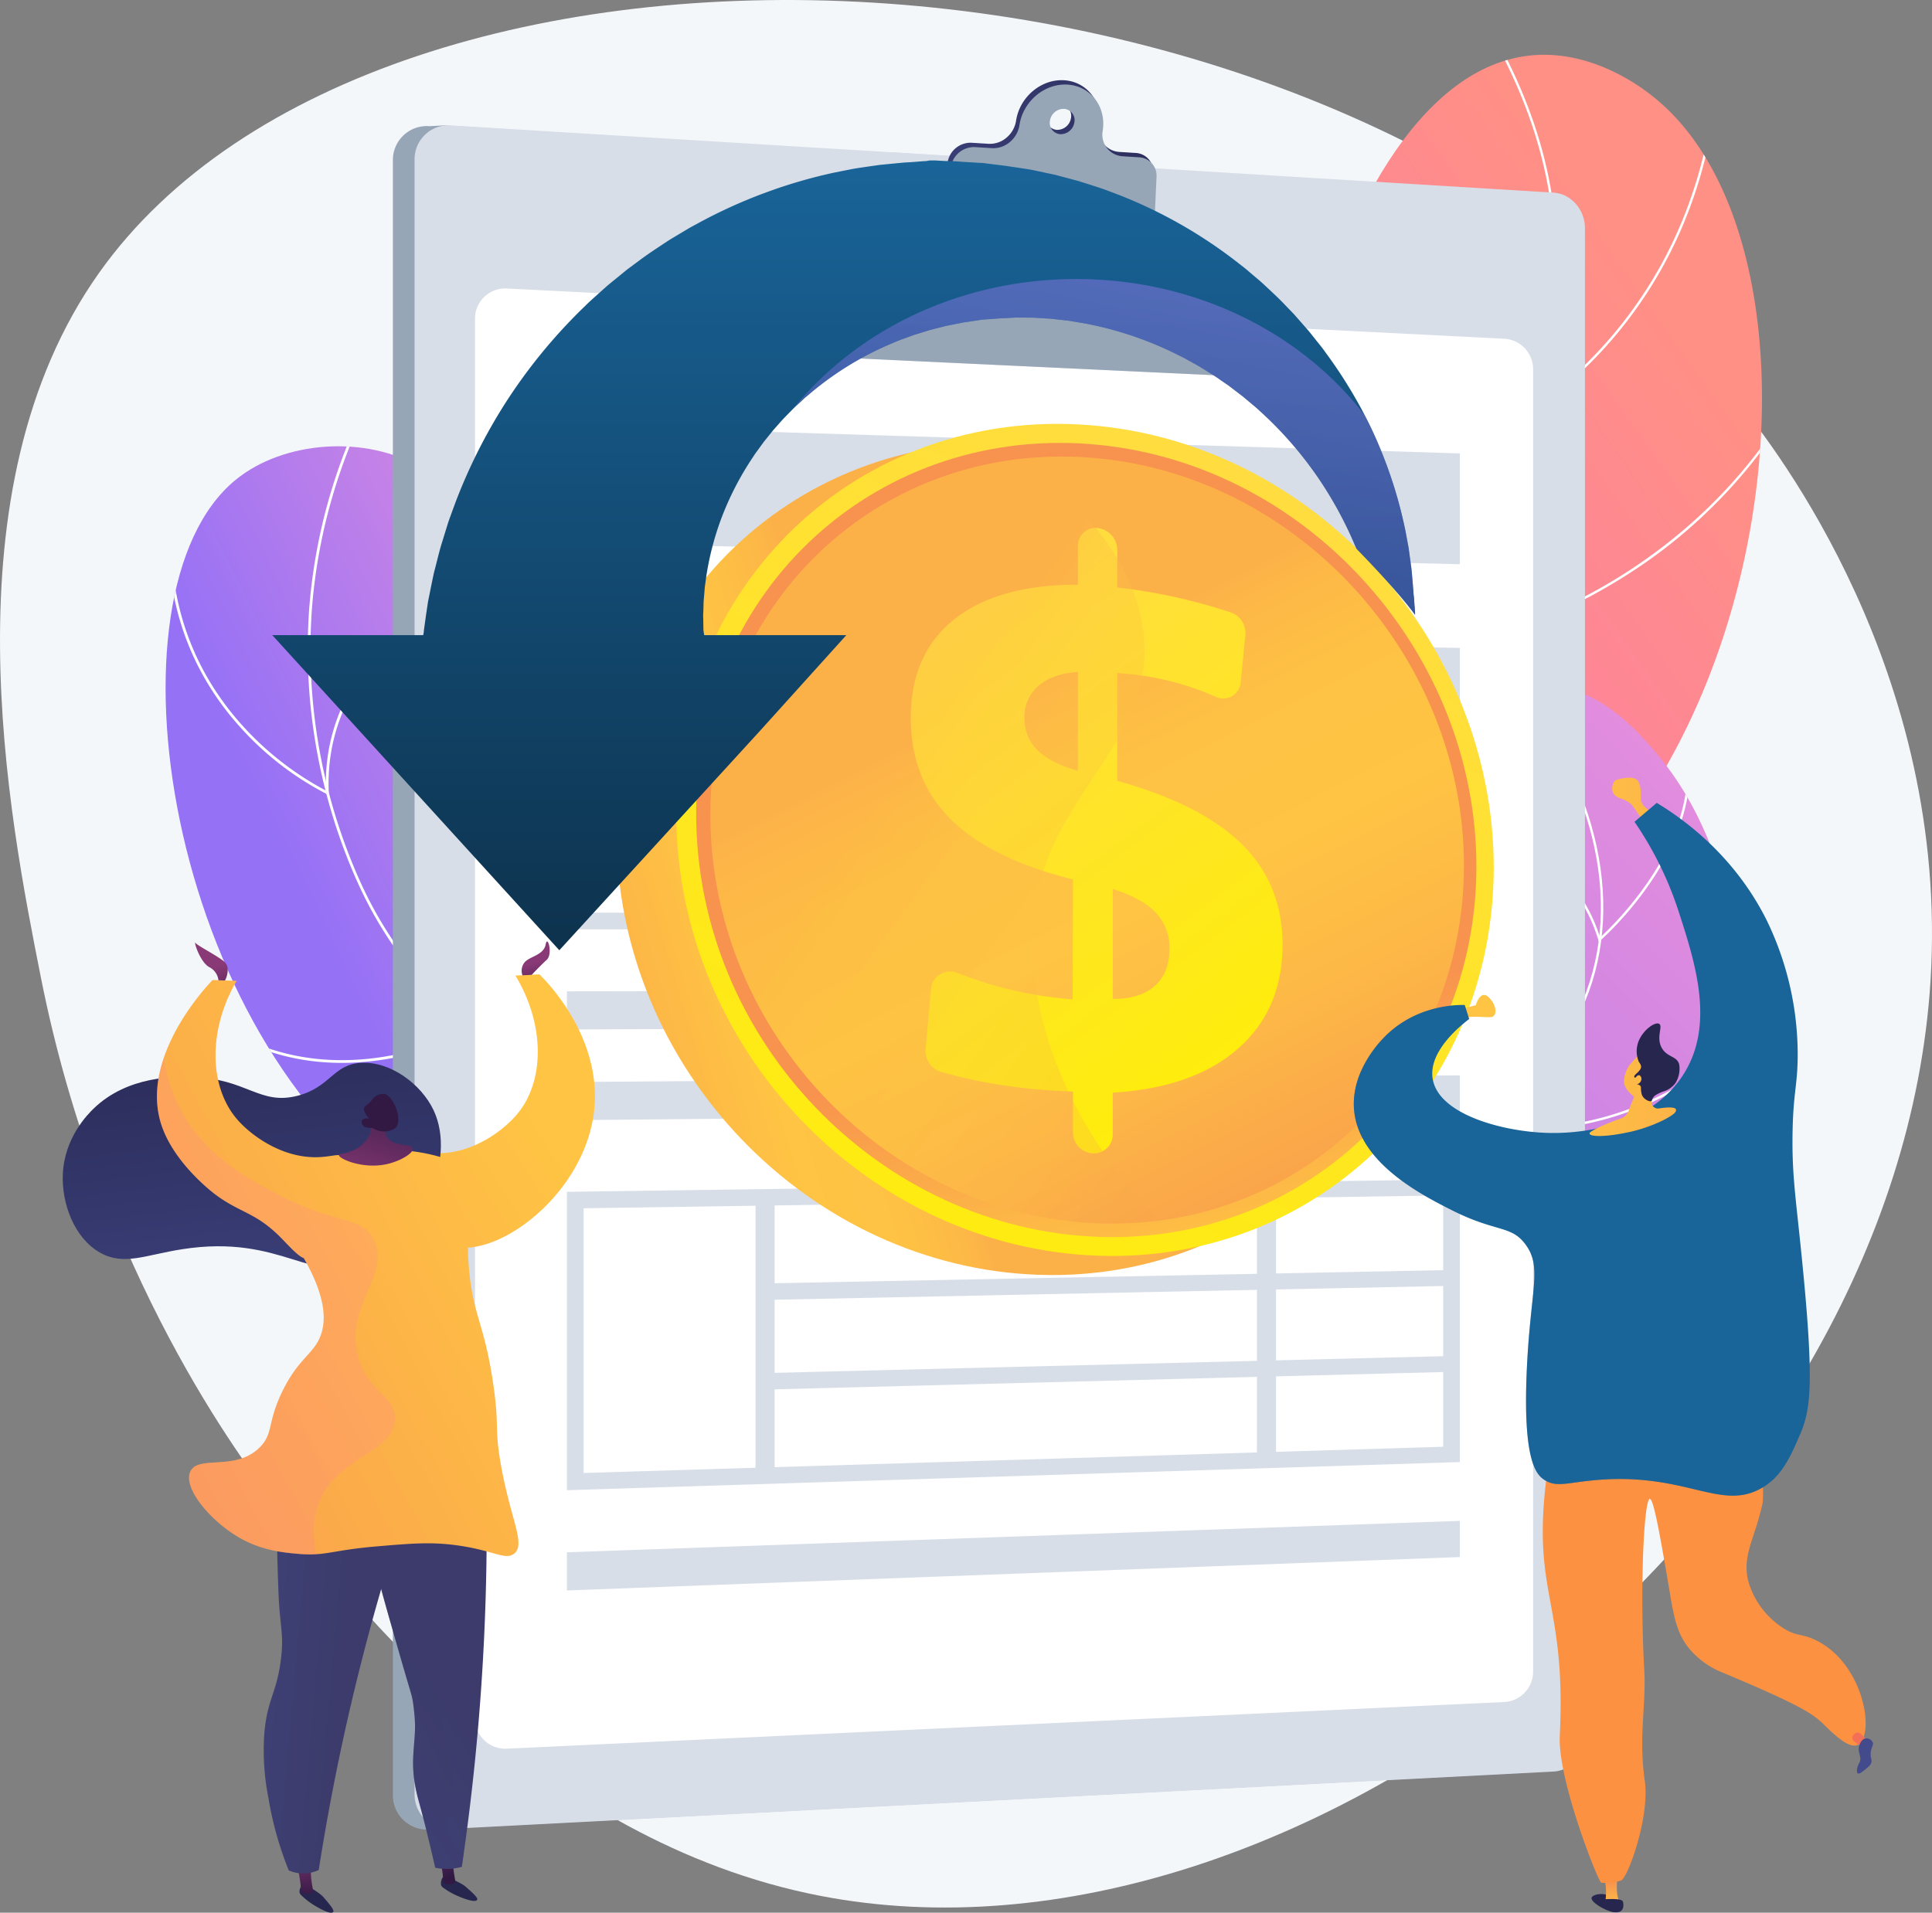 <svg xmlns="http://www.w3.org/2000/svg" xmlns:xlink="http://www.w3.org/1999/xlink" width="542.361" height="537.072" viewBox="0 0 542.361 537.072"><rect x="0" y="0" width="542.361" height="537.072" fill="#808080" stroke="none"/><defs><style>.a{fill:url(#a);}.b{fill:url(#b);}.c{fill:url(#c);}.d{fill:#f4f7fa;}.e{clip-path:url(#e);}.f{mix-blend-mode:soft-light;}.ad,.ai,.ay,.f,.l,.n,.t,.v{isolation:isolate;}.g{fill:#fff;}.h{clip-path:url(#g);}.i{clip-path:url(#i);}.j,.n{fill:#97a6b7;}.k,.l{fill:#d8dee8;}.ad,.ai,.ay,.l,.n,.t,.v{mix-blend-mode:multiply;}.m{fill:url(#j);}.ad,.ai,.ay,.n,.t{opacity:0.3;}.o{fill:url(#k);}.p{fill:url(#l);}.q{fill:url(#m);}.r{fill:url(#n);}.s{fill:url(#o);}.t{fill:url(#p);}.u{fill:url(#q);}.v{opacity:0.4;fill:url(#r);}.w{fill:url(#s);}.x{fill:url(#t);}.y{fill:url(#u);}.z{fill:url(#v);}.aa{fill:url(#w);}.ab{fill:url(#x);}.ac{fill:url(#y);}.ad{fill:url(#z);}.ae{fill:url(#aa);}.af{fill:url(#ab);}.ag{fill:url(#ac);}.ah{fill:url(#ad);}.aj{fill:url(#ae);}.ak{fill:url(#af);}.al{fill:url(#ag);}.am{fill:url(#ah);}.an{fill:url(#ai);}.ao{fill:url(#aj);}.ap{fill:url(#ak);}.aq{fill:#fb9141;}.ar{fill:url(#al);}.as,.ay{fill:#196499;}.at{fill:url(#am);}.au{fill:#26264f;}.av{fill:url(#an);}.aw{fill:url(#ao);}.ax{fill:url(#ap);}</style><linearGradient id="a" x1="0.864" y1="0.236" x2="0.455" y2="0.577" gradientUnits="objectBoundingBox"><stop offset="0.004" stop-color="#e38ddd"/><stop offset="1" stop-color="#9571f6"/></linearGradient><linearGradient id="b" x1="0.737" y1="0.148" x2="0.181" y2="0.938" gradientUnits="objectBoundingBox"><stop offset="0" stop-color="#ff9085"/><stop offset="1" stop-color="#fb6fbb"/></linearGradient><linearGradient id="c" x1="0.969" y1="0.198" x2="-0.416" y2="1.42" xlink:href="#a"/><clipPath id="e"><path class="a" d="M863.3,1432.488c5.964-23.291,11.264-58.594-.216-96.635-13.183-43.681-36.443-51.049-59.95-97.115-33.555-65.758-3.932-116.977-35.386-135.665-15.339-9.114-38.405-7.589-51.953,3.486-38.651,31.6-19.161,156.73,48.477,201.569,30.591,20.28,55.821,15.955,79.579,43.25C864.85,1375.5,865.563,1409.107,863.3,1432.488Z" transform="translate(-696.145 -1097.128)"/></clipPath><clipPath id="g"><path class="b" d="M2126.494,902.57c-12.949-13.836-30.635-37.137-32.472-67.3-3.2-52.631,45.437-66.924,56.875-133.233,9.225-53.481-17.552-72.394,2.361-117.134,3.333-7.489,20.411-47.856,51.116-50.9,17.3-1.714,31.246,9.166,33.864,11.209,39.563,30.87,40.6,119.844,6.932,183.325-19.345,36.473-32.652,37.653-73.153,92.161A359.786,359.786,0,0,0,2126.494,902.57Z" transform="translate(-2093.871 -533.818)"/></clipPath><clipPath id="i"><path class="c" d="M1943.536,1625.674a201.864,201.864,0,0,1,37.421-42.753c32.784-28.132,53.258-26.909,63.138-49.176,10.226-23.049-6.876-35.257,5.884-61.514,1.073-2.208,14.973-29.885,37.122-30.129,15.494-.171,26.706,13.175,31.967,19.438,20.418,24.3,31.315,69.142,9.56,101.734-20.625,30.9-60.169,35.238-72.755,36.534-22.08,2.274-29.822-3.685-52.035-.766C1976.824,1602.592,1956.335,1615.6,1943.536,1625.674Z" transform="translate(-1943.536 -1442.102)"/></clipPath><linearGradient id="j" y1="0.5" x2="1" y2="0.5" gradientUnits="objectBoundingBox"><stop offset="0" stop-color="#444b8c"/><stop offset="0.996" stop-color="#26264f"/></linearGradient><linearGradient id="k" x1="0.329" y1="0.554" x2="-0.255" y2="0.738" gradientUnits="objectBoundingBox"><stop offset="0" stop-color="#fcb148"/><stop offset="0.052" stop-color="#fdb946"/><stop offset="0.142" stop-color="#fec144"/><stop offset="0.318" stop-color="#ffc444"/><stop offset="0.485" stop-color="#fdb946"/><stop offset="0.775" stop-color="#f99c4c"/><stop offset="0.866" stop-color="#f8924f"/><stop offset="1" stop-color="#f8924f"/></linearGradient><linearGradient id="l" x1="0.727" y1="0.007" x2="0.207" y2="1.135" gradientUnits="objectBoundingBox"><stop offset="0" stop-color="#ffdb44"/><stop offset="1" stop-color="#feef06"/></linearGradient><linearGradient id="m" x1="0.636" y1="1.231" x2="0.531" y2="0.666" xlink:href="#k"/><linearGradient id="n" x1="0.409" y1="0.31" x2="0.858" y2="1.247" xlink:href="#k"/><linearGradient id="o" x1="0.253" y1="0.019" x2="0.711" y2="1.039" xlink:href="#l"/><linearGradient id="p" x1="0.464" y1="0.369" x2="1.215" y2="1.306" xlink:href="#k"/><linearGradient id="q" x1="0.5" x2="0.5" y2="1" gradientUnits="objectBoundingBox"><stop offset="0" stop-color="#196499"/><stop offset="1" stop-color="#0d324d"/></linearGradient><linearGradient id="r" x1="0.405" y1="0.935" x2="0.732" y2="0.104" gradientUnits="objectBoundingBox"><stop offset="0.004" stop-color="#6165d7"/><stop offset="1" stop-color="#aa80f9"/></linearGradient><linearGradient id="s" x1="0.636" y1="0.453" x2="-3.443" y2="4.039" gradientUnits="objectBoundingBox"><stop offset="0" stop-color="#ffc444"/><stop offset="0.996" stop-color="#f36f56"/></linearGradient><linearGradient id="t" x1="-1.062" y1="2.03" x2="-1.505" y2="-0.035" xlink:href="#j"/><linearGradient id="u" x1="-1.505" y1="0.31" x2="-0.509" y2="0.31" xlink:href="#j"/><linearGradient id="v" x1="-2.52" y1="1.575" x2="-3.102" y2="-0.566" gradientUnits="objectBoundingBox"><stop offset="0" stop-color="#311944"/><stop offset="1" stop-color="#893976"/></linearGradient><linearGradient id="w" x1="-1.616" y1="0.295" x2="-0.621" y2="0.295" xlink:href="#j"/><linearGradient id="x" x1="-2.891" y1="1.268" x2="-2.953" y2="-0.705" xlink:href="#v"/><linearGradient id="y" x1="-0.292" y1="1.139" x2="0.067" y2="0.31" gradientUnits="objectBoundingBox"><stop offset="0" stop-color="#40447e"/><stop offset="0.996" stop-color="#3c3b6b"/></linearGradient><linearGradient id="z" x1="-0.364" y1="1.139" x2="0.078" y2="0.309" xlink:href="#y"/><linearGradient id="aa" x1="-0.517" y1="0.303" x2="0.508" y2="0.551" xlink:href="#y"/><linearGradient id="ab" x1="0.971" y1="0.181" x2="-1.187" y2="1.884" xlink:href="#s"/><linearGradient id="ac" x1="0.374" y1="-0.733" x2="-0.369" y2="1.206" xlink:href="#v"/><linearGradient id="ad" x1="-4.016" y1="-7.6" x2="-5.733" y2="-8.282" xlink:href="#v"/><linearGradient id="ae" x1="0.627" y1="0.013" x2="-1.84" y2="3.977" xlink:href="#b"/><linearGradient id="af" x1="0.382" y1="2.282" x2="-0.001" y2="0.767" xlink:href="#v"/><linearGradient id="ag" x1="0.124" y1="1.882" x2="-0.176" y2="0.746" xlink:href="#v"/><linearGradient id="ah" x1="2.433" y1="0.61" x2="29.997" y2="2.084" xlink:href="#s"/><linearGradient id="ai" x1="-1.604" y1="0.43" x2="15.822" y2="0.984" xlink:href="#s"/><linearGradient id="aj" x1="-2.068" y1="-0.515" x2="-0.974" y2="0.793" xlink:href="#j"/><linearGradient id="ak" x1="-43.281" y1="1.222" x2="-43.281" y2="-0.193" xlink:href="#s"/><linearGradient id="al" x1="-3.064" y1="-1.298" x2="-1.703" y2="0.479" xlink:href="#j"/><linearGradient id="am" x1="-0.721" y1="0.459" x2="8.626" y2="0.812" xlink:href="#s"/><linearGradient id="an" x1="-12.593" y1="0.075" x2="84.113" y2="3.218" xlink:href="#s"/><linearGradient id="ao" x1="-162.966" y1="72.208" x2="-162.966" y2="61.896" xlink:href="#s"/><linearGradient id="ap" x1="-167.516" y1="32.153" x2="-169.418" y2="29.296" xlink:href="#j"/></defs><g transform="translate(-89.36 -88.793)"><g transform="translate(89.36 88.793)"><path class="d" d="M946.273,568.4c-113.33-140.153-381.636-147.986-460.528-36.824-43.469,61.25-25.3,152.808-16.342,197.983,16.493,83.134,57.164,136.654,66.045,148.006C557,905.112,609.339,972.023,688.092,987.318c134.562,26.134,302.465-106.926,311.768-257.047C1005.222,643.722,956.071,580.517,946.273,568.4Z" transform="translate(-457.905 -455)"/><g transform="translate(46.492 15.381)"><g transform="translate(0 109.929)"><path class="a" d="M863.3,1432.488c5.964-23.291,11.264-58.594-.216-96.635-13.183-43.681-36.443-51.049-59.95-97.115-33.555-65.758-3.932-116.977-35.386-135.665-15.339-9.114-38.405-7.589-51.953,3.486-38.651,31.6-19.161,156.73,48.477,201.569,30.591,20.28,55.821,15.955,79.579,43.25C864.85,1375.5,865.563,1409.107,863.3,1432.488Z" transform="translate(-696.145 -1097.128)"/><g class="e"><g class="f" transform="translate(0.861 -12.857)"><g transform="translate(39.022)"><path class="g" d="M1028.538,1321.81l.729-.238a174.112,174.112,0,0,0-11.659-27.469c-10.688-20.154-21.7-30.878-35.64-44.456a403.367,403.367,0,0,1-31.366-33.312c-22.537-27.119-29.6-36.694-36.4-52.4a159.332,159.332,0,0,1-12.5-74.091,155.34,155.34,0,0,1,16.286-58.258l-.685-.345a156.1,156.1,0,0,0-16.366,58.544,160.116,160.116,0,0,0,12.565,74.454c6.829,15.791,13.919,25.4,36.51,52.583a404.062,404.062,0,0,0,31.421,33.371c13.893,13.531,24.866,24.218,35.5,44.266A173.334,173.334,0,0,1,1028.538,1321.81Z" transform="translate(-900.519 -1031.244)"/></g><g transform="translate(0 30.284)"><path class="g" d="M745.538,1266.929l-.031-.63c-1.143-23.47,12.836-39.642,24.764-49.076a102.848,102.848,0,0,1,26.468-15.022l-.252-.724a103.693,103.693,0,0,0-26.692,15.144c-11.959,9.458-25.956,25.623-25.081,49.069a85.548,85.548,0,0,1-23.358-18.161c-10.571-11.64-22.547-31.675-19.571-61.021l-.763-.077c-3.005,29.641,9.1,49.879,19.787,61.637a84.742,84.742,0,0,0,24.156,18.6Z" transform="translate(-700.556 -1186.43)"/></g><g transform="translate(12.88 108.944)"><path class="g" d="M809.47,1666.2a79.153,79.153,0,0,0,26.92-7.56l.283-.154-.1-.305c-14.486-43.3,13.354-67.849,13.638-68.092l-.5-.582a55.9,55.9,0,0,0-12.5,17.869c-4.824,10.617-8.977,28.021-1.469,50.736-3.466,1.753-37.67,18.068-68.752-2.97l-.43.635C781.354,1665.793,796.849,1667.444,809.47,1666.2Z" transform="translate(-766.558 -1589.507)"/></g><g transform="translate(50.293 152.523)"><path class="g" d="M993.776,1888.225c21.01-2.073,31.121-12.274,31.265-12.424l.19-.2-.126-.244c-11.762-22.7-.059-61.924.061-62.318l-.734-.223c-.12.4-11.825,39.627-.138,62.64-2.216,2.093-23.309,20.507-65.808,8.107l-.215.736C972.416,1888.43,984.223,1889.168,993.776,1888.225Z" transform="translate(-958.271 -1812.819)"/></g></g></g></g><g transform="translate(272.764)"><path class="b" d="M2126.494,902.57c-12.949-13.836-30.635-37.137-32.472-67.3-3.2-52.631,45.437-66.924,56.875-133.233,9.225-53.481-17.552-72.394,2.361-117.134,3.333-7.489,20.411-47.856,51.116-50.9,17.3-1.714,31.246,9.166,33.864,11.209,39.563,30.87,40.6,119.844,6.932,183.325-19.345,36.473-32.652,37.653-73.153,92.161A359.786,359.786,0,0,0,2126.494,902.57Z" transform="translate(-2093.871 -533.818)"/><g class="h"><g class="f" transform="translate(25.453 -15.282)"><path class="g" d="M2239.4,861.28l-.625.252c-17.067-42.334-19.056-77.1-5.91-103.338,6.435-12.843,14.077-19.295,22.168-26.125,8.7-7.347,17.7-14.944,25.363-31.287,7.448-15.883,7.072-26.141,6.6-39.128-.427-11.68-.959-26.217,4.121-49.443,4.453-20.357,9.784-32.052,14.488-42.37,5.095-11.177,9.12-20.006,10.117-35.717,1.629-25.663-6.139-51.991-23.088-78.251l.567-.366c17.028,26.384,24.832,52.849,23.194,78.659-1,15.836-5.052,24.714-10.177,35.954-4.689,10.287-10,21.947-14.442,42.234-5.062,23.142-4.532,37.631-4.106,49.274.479,13.078.857,23.408-6.659,39.438-7.726,16.477-16.782,24.123-25.539,31.516-8.036,6.785-15.627,13.194-22,25.912C2220.418,784.551,2222.414,819.133,2239.4,861.28Z" transform="translate(-2224.301 -455.507)"/><g transform="translate(28.087 23.657)"><path class="g" d="M2419.509,672.576l-.121-.435c-.175-.633-17.922-63.366-51.163-72.009l.169-.653c17.591,4.574,30.7,24.056,38.6,39.594a201.95,201.95,0,0,1,12.92,32.455,120.942,120.942,0,0,0,49.251-60.425c7.169-19.156,7.468-34.219,7.47-34.37l.674.01c0,.151-.3,15.31-7.5,34.57a121.631,121.631,0,0,1-49.915,61.024Z" transform="translate(-2368.225 -576.732)"/></g><g transform="translate(20.075 101.656)"><path class="g" d="M2417.468,1037.115c-2.908,1.809-5.724,3.424-8.4,4.862-21.041,11.29-38.394,14.331-38.567,14.361l-.286.049-.091-.275c-10.522-31.86-42.624-65.767-42.947-66.106l.488-.465c.323.339,32.341,34.157,43.007,66.08,2.329-.442,18.622-3.794,38.1-14.25,19.324-10.371,45.825-30.06,62.345-64.945l.609.288A143,143,0,0,1,2417.468,1037.115Z" transform="translate(-2327.174 -976.425)"/></g><g transform="translate(6.305 194.732)"><path class="g" d="M2377.317,1500.553c-48.1,29.924-87.938,28.5-88.362,28.48l-.354-.016.034-.353c3.787-38.569-31.666-74.457-32.025-74.815l.477-.478c.359.36,35.815,36.254,32.254,75,4.349.077,47.7-.1,97.427-34.862l.387.552Q2382.19,1497.529,2377.317,1500.553Z" transform="translate(-2256.61 -1453.371)"/></g></g></g></g><g transform="translate(243.427 177.25)"><g transform="translate(0)"><path class="c" d="M1943.536,1625.674a201.864,201.864,0,0,1,37.421-42.753c32.784-28.132,53.258-26.909,63.138-49.176,10.226-23.049-6.876-35.257,5.884-61.514,1.073-2.208,14.973-29.885,37.122-30.129,15.494-.171,26.706,13.175,31.967,19.438,20.418,24.3,31.315,69.142,9.56,101.734-20.625,30.9-60.169,35.238-72.755,36.534-22.08,2.274-29.822-3.685-52.035-.766C1976.824,1602.592,1956.335,1615.6,1943.536,1625.674Z" transform="translate(-1943.536 -1442.102)"/><g class="i"><g class="f" transform="translate(-6.106 -3.477)"><path class="g" d="M1912.816,1620.712l-.567-.365c16.952-26.412,36.9-43.471,59.224-50.689,9.77-3.157,17.3-3.62,24.589-4.068,9.107-.559,17.708-1.088,30.219-6.527,22.513-9.791,39.039-25.094,46.534-43.09,11.608-27.872,2.731-63.682-22.615-91.23l.5-.456c25.524,27.741,34.451,63.832,22.741,91.946-7.563,18.158-24.214,33.588-46.887,43.448-12.616,5.489-21.279,6.019-30.447,6.583-7.244.445-14.734.905-24.423,4.036C1949.492,1577.466,1929.683,1594.433,1912.816,1620.712Z" transform="translate(-1912.249 -1424.286)"/><path class="g" d="M2487.52,1568.68l-.15-.5c-6.058-20.054-23.5-30.309-37.061-35.38a107.119,107.119,0,0,0-28.343-6.273l.035-.673a107.775,107.775,0,0,1,28.527,6.308c13.6,5.082,31.055,15.326,37.332,35.318,3.628-3.3,31.161-29.508,22.957-57.145l.647-.192c8.856,29.836-23.226,57.915-23.551,58.195Z" transform="translate(-2322.495 -1493.391)"/><path class="g" d="M2497.557,1798.256a83.572,83.572,0,0,1-12.7,3.366c-16.827,3.046-28.647-.3-28.765-.333l-.316-.092.085-.319c5.335-20.135-3.213-36.643-11.325-46.945a86,86,0,0,0-19.126-17.755l.359-.571a86.732,86.732,0,0,1,19.284,17.893c8.169,10.371,16.776,26.961,11.544,47.225,1.979.5,13.021,2.977,28.176.226,15.394-2.795,38.3-11.707,60.027-38.3l.522.427C2528.839,1783.259,2511.661,1793.322,2497.557,1798.256Z" transform="translate(-2325.269 -1674.854)"/></g></g></g></g></g><g transform="translate(110.29 22.52)"><path class="j" d="M1351.618,1088c0,5.185-3.938,9.594-8.807,9.846l-309.447,16.074a9.626,9.626,0,0,1-10.3-9.642v-459.1a9.525,9.525,0,0,1,10.3-9.548l4.145-.221,305.3,19.1c4.869.3,8.807,4.741,8.807,9.926Z" transform="translate(-1023.065 -622.721)"/><path class="k" d="M1382.859,1087.745c0,5.185-3.938,9.593-8.807,9.846L1064.6,1113.665a9.626,9.626,0,0,1-10.3-9.642V644.92a9.525,9.525,0,0,1,10.3-9.549l309.447,18.879c4.869.3,8.807,4.741,8.807,9.926Z" transform="translate(-1048.209 -622.676)"/><path class="l" d="M1495.027,709.574c-7.692,9.889-8.79,28.568,4.4,36.26,28.568,17.581,65.927,12.087,93.4-6.593,20.218-14.152,11.608-40.39,5.822-61.61l-60.86-3.713C1532.544,688.555,1504.673,696.713,1495.027,709.574Z" transform="translate(-1398.353 -653.716)"/><path class="g" d="M1438.286,1258.291a8.55,8.55,0,0,1-7.824,8.679l-280.191,13.114a8.492,8.492,0,0,1-9.014-8.519V878.579a8.456,8.456,0,0,1,9.014-8.487l280.191,14.116a8.587,8.587,0,0,1,7.824,8.707Z" transform="translate(-1118.192 -811.598)"/><path class="m" d="M1692.656,630.51a4.981,4.981,0,0,0-4.682-4.24l-14.745-.792c-6.664-.358-11.483-5.914-11.167-12.9l.732-16.178a5.151,5.151,0,0,0-4.8-5.568l-4.76-.3a6.071,6.071,0,0,1-5.528-7.243c1.011-6.678-3.38-12.44-9.824-12.872-6.466-.432-12.547,4.661-13.563,11.379a7.755,7.755,0,0,1-2.684,4.74,7.17,7.17,0,0,1-5.017,1.721l-4.859-.3a6.549,6.549,0,0,0-6.537,4.939L1601,609.112c-1.825,7.008-8.439,12.033-15.375,11.66l-15.515-.833a6.726,6.726,0,0,0-6.231,3.783l-11.135,22.343.957,1.223,142.823,5.556Zm-56.881-46.174a3.171,3.171,0,0,1-2.892-3.776,3.9,3.9,0,0,1,3.968-3.334,3.171,3.171,0,0,1,2.887,3.775A3.9,3.9,0,0,1,1635.775,584.337Z" transform="translate(-1449.378 -570.398)"/><path class="j" d="M1697.559,636.777a4.981,4.981,0,0,0-4.682-4.24l-14.745-.792c-6.664-.358-11.483-5.914-11.167-12.9l.732-16.178a5.15,5.15,0,0,0-4.8-5.568l-4.76-.3a6.07,6.07,0,0,1-5.528-7.243c1.011-6.678-3.38-12.441-9.825-12.872-6.466-.432-12.547,4.661-13.563,11.378a7.753,7.753,0,0,1-2.684,4.74,7.168,7.168,0,0,1-5.017,1.721l-4.859-.3a6.549,6.549,0,0,0-6.536,4.939l-4.221,16.213c-1.825,7.008-8.44,12.033-15.375,11.66l-15.515-.833a6.727,6.727,0,0,0-6.231,3.783l-11.134,22.343,143.78,6.778ZM1640.678,590.6a3.171,3.171,0,0,1-2.893-3.775,3.9,3.9,0,0,1,3.969-3.334,3.171,3.171,0,0,1,2.887,3.775A3.9,3.9,0,0,1,1640.678,590.6Z" transform="translate(-1453.325 -575.442)"/><path class="n" d="M1692.877,832.927l-14.745-.792a11.537,11.537,0,0,1-9.86-6.492c-13.664,2.859-28.06-.128-42.456,2.751-9.889,2.2-8.79,17.58-19.778,18.679-15.76,2.13-31.355,2.278-46.785,2.429l-1.6,3.219,143.78,6.779-3.869-22.333A4.981,4.981,0,0,0,1692.877,832.927Z" transform="translate(-1453.325 -775.832)"/><g transform="translate(48.858 96.985)"><path class="k" d="M1524.1,1106.305l-250.675-6.086v-32.843l250.675,7.812Z" transform="translate(-1273.43 -1067.377)"/><g transform="translate(0 57.642)"><path class="k" d="M1524.105,1446.91l-250.675-.377v-83.782l250.675,4.782Zm-245.983-5.055,241.292.6V1371.9l-241.292-4.362Z" transform="translate(-1273.43 -1362.751)"/><g transform="translate(52.95 3.008)"><path class="k" d="M1550.124,1456.258h-5.362v-78.093l5.362.087Z" transform="translate(-1544.762 -1378.165)"/></g><g transform="translate(55.631 27.553)"><path class="k" d="M1750.863,1510.983l-192.363-2.406v-4.637l192.363,2.6Z" transform="translate(-1558.5 -1503.94)"/><g transform="translate(0 25.173)"><path class="k" d="M1750.863,1638.948l-192.363-1.378v-4.637l192.363,1.568Z" transform="translate(-1558.5 -1632.932)"/></g></g><g transform="translate(193.703 5.625)"><path class="k" d="M2271.387,1469.382l-5.362-.007v-77.8l5.362.086Z" transform="translate(-2266.025 -1391.574)"/></g></g><g transform="translate(0 211.653)"><path class="k" d="M1524.105,2231.327l-250.675,7.9v-83.781l250.675-3.5Zm-245.983,3.063,241.292-7.365v-70.558l-241.292,3.6Z" transform="translate(-1273.43 -2151.95)"/><g transform="translate(52.95 4.665)"><path class="k" d="M1550.124,2253.978l-5.362.173v-78.208l5.362-.086Z" transform="translate(-1544.762 -2175.856)"/></g><g transform="translate(55.631 25.453)"><path class="k" d="M1750.863,2286.827l-192.363,3.951v-4.637l192.363-3.762Z" transform="translate(-1558.5 -2282.379)"/><g transform="translate(0 24.145)"><path class="k" d="M1750.863,2410.551l-192.363,4.979v-4.637l192.363-4.79Z" transform="translate(-1558.5 -2406.103)"/></g></g><g transform="translate(193.703 2.648)"><path class="k" d="M2271.387,2243.244l-5.362.147v-77.8l5.362-.068Z" transform="translate(-2266.025 -2165.521)"/></g></g><path class="k" d="M1524.1,1888.772l-250.675,1.1v-10.724l250.675-.539Z" transform="translate(-1273.43 -1720.301)"/><path class="k" d="M1524.1,2012.425l-250.675,2.442v-10.724l250.675-1.878Z" transform="translate(-1273.43 -1819.823)"/><path class="k" d="M1524.1,2653.467l-250.675,9.384v-10.724l250.675-8.82Z" transform="translate(-1273.43 -2335.767)"/></g></g><g transform="translate(173.057 119.013)"><path class="o" d="M1574.206,1216.861c0,62.092-48.552,110.937-110.607,109.031-64.581-1.983-118.9-57.758-118.9-124.5s54.315-115.2,118.9-108.472C1525.654,1099.378,1574.206,1154.769,1574.206,1216.861Z" transform="translate(-1344.702 -1086.939)"/><path class="p" d="M1660.134,1189.426c0,62.092-48.552,110.937-110.607,109.031-64.581-1.983-118.9-57.759-118.9-124.5s54.315-115.2,118.9-108.472C1611.581,1071.943,1660.134,1127.334,1660.134,1189.426Z" transform="translate(-1413.861 -1064.858)"/><path class="q" d="M1678.4,1211.179c0,59.358-46.456,105.973-105.737,104.053-61.582-1.994-113.287-55.223-113.287-118.819s51.7-109.853,113.287-103.544C1631.942,1098.943,1678.4,1151.821,1678.4,1211.179Z" transform="translate(-1436.996 -1086.939)"/><path class="r" d="M1691.386,1226.71c0,57.4-44.952,102.422-102.248,100.5-59.443-2-109.292-53.406-109.292-114.759s49.848-106.042,109.292-100.023C1646.434,1118.228,1691.386,1169.311,1691.386,1226.71Z" transform="translate(-1453.473 -1102.706)"/><g transform="translate(82.628 29.222)"><path class="s" d="M1820.564,1214.626h0a6.249,6.249,0,0,1,5.517,6.131v10.568a155.387,155.387,0,0,1,18.316,3.177q6.762,1.589,13.433,3.783a6.178,6.178,0,0,1,4.209,6.342l-1.3,13.252a4.968,4.968,0,0,1-7.092,4.122,76.514,76.514,0,0,0-9.012-3.357,81.7,81.7,0,0,0-17-3.177l-1.559-.128v30.266c15.906,4.45,27.587,10.437,35.135,17.967q11.269,11.24,11.255,28.045,0,18.187-12.447,29.156-12.53,11.042-35.211,12.4v11.664a5.305,5.305,0,0,1-5.521,5.389l-.1,0a5.864,5.864,0,0,1-5.541-5.849v-11.506l-2.458-.111a161.51,161.51,0,0,1-20.4-2.175,132.7,132.7,0,0,1-14.1-3.242,6.076,6.076,0,0,1-4.422-6.281l1.527-17.035a5.387,5.387,0,0,1,7.531-4.444,110.694,110.694,0,0,0,12.4,4.07,108.661,108.661,0,0,0,19.821,3.312l.1-33.667q-22.9-5.667-34.208-16.785-11.318-11.17-11.331-28.563,0-17.986,12.284-27.743c8.137-6.463,19.705-9.678,34.629-9.67v-10.8A4.99,4.99,0,0,1,1820.564,1214.626Zm-5.536,40.4q-7.077.515-11.031,3.889a11.341,11.341,0,0,0-3.959,9.085,12.2,12.2,0,0,0,3.662,9.029q3.655,3.619,11.328,5.779Zm9.785,60.963v30.874q7.694.015,11.808-3.671t4.11-10.393a14.2,14.2,0,0,0-3.819-10.161Q1833.085,1318.594,1824.814,1315.99Z" transform="translate(-1768.115 -1214.601)"/></g><path class="t" d="M1570.634,1243.078c3.455-34.12,34.812-48.564,30.72-79.949-2.522-19.344-17.184-35.646-33.539-48.375-49.609,5.2-87.969,46.28-87.969,100.006,0,61.353,49.848,112.764,109.292,114.759a103.2,103.2,0,0,0,16.89-.825C1582.419,1305.2,1567.666,1272.392,1570.634,1243.078Z" transform="translate(-1453.472 -1105.018)"/></g><g transform="translate(76.439 45.051)"><path class="u" d="M1170.405,812.958v.485c-4.241-5.792-11.838-13.838-16.388-18.5-.085-.206-.228-.412-.312-.618a109.186,109.186,0,0,0-10.434-19.26A106.3,106.3,0,0,0,1126.605,756c-.788-.776-1.7-1.46-2.541-2.193-.43-.357-.864-.727-1.3-1.084l-.638-.545c-.224-.182-.456-.345-.68-.521q-1.354-1.027-2.715-2.072l-.679-.521-.715-.485c-.472-.327-.945-.654-1.418-.975-1.866-1.351-3.877-2.52-5.84-3.756-1-.6-2.048-1.151-3.066-1.721-.5-.285-1.018-.575-1.533-.854-.527-.261-1.06-.527-1.581-.788a98.941,98.941,0,0,0-26.991-9.009c-1.176-.194-2.351-.388-3.539-.582-1.181-.164-2.381-.267-3.556-.406l-1.781-.2-1.787-.1-1.787-.109c-.594-.03-1.181-.091-1.781-.079-1.187-.006-2.375-.018-3.569-.024-.291,0-.606-.018-.878,0l-.794.042-1.587.085-1.575.079c-.139.006-.236.006-.418.018l-1.618.121-2.163.151-1.618.121-.272.018-.1.006c0,.006-.563,0,.382.018l-3.5.515c-.575.091-1.157.145-1.733.273l-1.714.345-1.714.339-.854.17c-.285.054-.564.139-.842.206-1.121.285-2.241.564-3.356.854-.563.121-1.108.315-1.654.479l-1.635.515-1.636.491-1.6.588c-1.066.4-2.133.751-3.169,1.175s-2.066.873-3.09,1.315a88.792,88.792,0,0,0-21.708,13.656l-1.175.982-1.115,1.048c-.739.691-1.5,1.351-2.205,2.06-.03.024-.054.06-.085.085-1.369,1.418-2.757,2.751-3.986,4.217-.327.357-.649.721-.963,1.084l-.485.533-.448.569c-.6.739-1.194,1.484-1.787,2.217-.146.182-.3.357-.448.545l-.406.569c-.279.382-.551.763-.824,1.133-.533.763-1.115,1.466-1.593,2.254a84.286,84.286,0,0,0-9.227,17.9,81.8,81.8,0,0,0-4.09,15.958c-.079.6-.158,1.187-.236,1.769s-.182,1.139-.206,1.7q-.136,1.69-.273,3.223c-.061,1.042-.061,2.042-.1,2.981-.018.473-.049.933-.054,1.375.018.455.03.9.036,1.321.012.854.024,1.66.036,2.411a3,3,0,0,0,.043.466c.018.139.036.279.054.412.024.267.061.23.085.473.018.206.042.3.06.3h39.884l-24.234,26.87-56.339,61.616L849.6,819.143h42.368a6.563,6.563,0,0,0,.194-1.3c.164-1.23.339-2.429.533-3.889.109-.727.206-1.406.321-2.187.06-.382.115-.745.176-1.145s.109-.818.188-1.163c.3-1.466.606-3.011.933-4.659.176-.818.345-1.654.527-2.514s.424-1.733.654-2.63c.46-1.787.909-3.665,1.466-5.6q.891-2.881,1.848-5.986c.309-1.042.715-2.066,1.091-3.126.382-1.042.775-2.114,1.175-3.2a153.068,153.068,0,0,1,13.783-27.488A150.938,150.938,0,0,1,937.5,726.641c1.1-1.121,2.308-2.145,3.478-3.217.594-.527,1.181-1.06,1.775-1.593l.9-.8.921-.763c1.242-1.012,2.5-2.036,3.744-3.06l.945-.763.981-.727c.661-.491,1.315-.975,1.975-1.46,2.587-1.981,5.368-3.769,8.13-5.61,1.393-.9,2.835-1.733,4.271-2.6.709-.424,1.43-.848,2.151-1.284l2.217-1.2a143.469,143.469,0,0,1,38.339-14.292c1.69-.333,3.393-.673,5.089-1.006,1.7-.315,3.423-.533,5.132-.794l2.569-.363,2.587-.255,2.581-.248c.861-.079,1.715-.176,2.581-.206,1.72-.079,3.447-.285,5.174-.364.424-.018.86-.182,1.291-.182h1.3l2.575.145,2.575.085c.86,0,1.72.115,2.575.158l5.12.309c1.163.018.4.03.7.036l.133.018.273.03.533.073,1.078.133,2.145.267,1.079.133.533.067.66.091,2.715.4,2.714.412,1.345.212c.443.073.836.17,1.26.255,1.654.351,3.308.709,4.962,1.054.824.164,1.636.4,2.448.612l2.442.648,2.423.648,2.393.757c1.587.515,3.181,1,4.738,1.557,1.557.582,3.1,1.163,4.647,1.745a133.1,133.1,0,0,1,33.056,18.939c.606.467,1.206.939,1.805,1.406.588.485,1.164.975,1.739,1.472,1.151.981,2.308,1.926,3.417,2.932,2.187,2.054,4.368,4.023,6.361,6.156.509.521,1.006,1.048,1.515,1.563l.745.776.715.806q1.427,1.618,2.817,3.211l.7.8.667.824c.43.551.873,1.1,1.3,1.642.86,1.1,1.763,2.139,2.539,3.272a133.459,133.459,0,0,1,11.19,17.867c1.5,2.878,2.842,5.743,4.023,8.573a126.34,126.34,0,0,1,7.477,24.186c.164.921.339,1.824.5,2.714s.345,1.751.448,2.617c.23,1.727.461,3.381.673,4.974.182,1.6.279,3.138.412,4.6.054.727.127,1.436.169,2.139.024.691.17,1.369.2,2.036C1170.193,810.522,1170.405,811.788,1170.405,812.958Z" transform="translate(-849.604 -685.855)"/><path class="v" d="M1772.9,950.313v.485c-4.241-5.792-11.838-13.838-16.388-18.5-.085-.206-.228-.412-.312-.618a109.2,109.2,0,0,0-10.434-19.26A106.3,106.3,0,0,0,1729.1,893.35c-.788-.776-1.7-1.46-2.54-2.193-.43-.358-.864-.727-1.3-1.084l-.638-.545c-.224-.182-.456-.345-.68-.521q-1.354-1.027-2.715-2.072l-.679-.521-.715-.485c-.473-.327-.945-.654-1.418-.975-1.866-1.351-3.877-2.52-5.84-3.756-1-.6-2.048-1.151-3.066-1.721-.5-.285-1.018-.576-1.533-.854-.527-.26-1.06-.527-1.581-.788a98.939,98.939,0,0,0-26.991-9.009c-1.175-.194-2.351-.388-3.538-.582-1.181-.164-2.381-.267-3.556-.406l-1.781-.2-1.787-.1-1.787-.109c-.594-.03-1.181-.091-1.781-.079-1.187-.006-2.375-.018-3.569-.024-.291,0-.606-.018-.878,0l-.794.042-1.587.085-1.575.079c-.139.006-.236.006-.418.018l-1.618.121-2.163.151-1.618.121-.272.018-.1.006c0,.006-.563,0,.382.018l-3.5.515c-.575.091-1.157.145-1.733.273l-1.714.345-1.714.339-.854.17c-.285.054-.564.139-.842.206-1.121.285-2.241.564-3.356.854-.563.121-1.108.315-1.654.478l-1.636.515-1.636.491-1.6.588c-1.066.4-2.133.751-3.169,1.175s-2.066.872-3.09,1.315a88.8,88.8,0,0,0-21.708,13.656l-1.175.982-1.115,1.048c-.739.691-1.5,1.351-2.205,2.06-.03.024-.054.06-.085.085,17.9-22.168,46.906-36.57,79.634-36.57,33.534,0,63.154,15.116,80.93,38.205,1.5,2.878,2.842,5.743,4.023,8.573a126.345,126.345,0,0,1,7.476,24.186c.164.921.339,1.824.5,2.714s.345,1.751.448,2.617c.23,1.727.461,3.381.672,4.974.182,1.6.279,3.138.412,4.6.054.727.127,1.436.169,2.139.024.691.17,1.369.2,2.036C1772.688,947.877,1772.9,949.143,1772.9,950.313Z" transform="translate(-1452.099 -823.21)"/></g><g transform="translate(17.612 264.35)"><path class="w" d="M1070.047,1857.253c8.26,13.651,8.3,29.5.545,38.855-3.744,4.518-12.1,10.89-21.844,11.042-4.646.073-6.95-1.308-8.592.224-4.169,3.889.978,21.822,10.772,25.541,12.738,4.837,37.141-12.927,40.935-35.631,3.607-21.589-12.977-38.324-15.074-40.375Z" transform="translate(-942.97 -1847.679)"/><path class="x" d="M548.182,2015.375c.465-10.193,6.945-16.723,8.563-18.3,9.661-9.437,23.3-9.071,27.665-8.954,15.489.415,18.986,8.1,29.793,5.242,9.149-2.422,9.854-8.783,17.729-9.213,8.233-.45,16.868,5.986,20.325,13.3,6.663,14.1-3.735,36.076-18.575,42.709-15.419,6.891-23.76-8.089-52.03-3.666-10.31,1.613-16.352,4.724-23.035.948C551.3,2033.3,547.812,2023.5,548.182,2015.375Z" transform="translate(-548.155 -1950.068)"/><path class="y" d="M1092.951,3154.286a3.073,3.073,0,0,0-.807,2.142,1.338,1.338,0,0,0,.522,1.049,20.761,20.761,0,0,0,4.83,2.687c3.531,1.436,4.719,1.3,4.862.708s-1.68-2.174-3.243-3.559S1092.951,3154.286,1092.951,3154.286Z" transform="translate(-985.985 -2891.875)"/><path class="z" d="M1090.3,3126.264a47.692,47.692,0,0,1,1.081,7.271,2.842,2.842,0,0,0,3.411-.029s-1.065-4.861-.578-6.885Z" transform="translate(-984.499 -2869.321)"/><path class="aa" d="M889.85,3165.383a3.072,3.072,0,0,0-1.1,2.01,1.337,1.337,0,0,0,.372,1.112,20.764,20.764,0,0,0,4.412,3.329c3.3,1.911,4.495,1.938,4.718,1.375s-1.363-2.385-2.719-3.974S889.85,3165.383,889.85,3165.383Z" transform="translate(-822.277 -2900.806)"/><path class="ab" d="M885.738,3140.235a47.665,47.665,0,0,1,1.081,7.271,2.843,2.843,0,0,0,3.412-.029s-1.065-4.861-.578-6.885Z" transform="translate(-819.859 -2880.566)"/><path class="ac" d="M1016.038,2535.968c.478,16.009.4,33.189-.5,51.393-1.12,22.739-3.355,43.821-6.191,63.026a15.312,15.312,0,0,1-7.472.251c-.507-2.26-1.3-5.7-2.327-9.884-1.868-7.576-2.312-8.584-2.9-11.187-2.431-10.8.615-13.884-.961-25.032-.346-2.445-.482-2.227-3.856-13.982-4.207-14.656-6.332-21.98-7.336-27.593-2.693-15.066-4.04-22.6.141-27.284C990.106,2529.553,1002.941,2530.391,1016.038,2535.968Z" transform="translate(-897.314 -2390.563)"/><path class="ad" d="M1005.722,2641.269c-1.794-4.956,1.259-7.51,1.171-16.081-.076-7.394-2.376-8.3-3.131-16.6-.692-7.616.975-9.8,1.352-16.829.71-13.252-4.559-17.651-5.656-27.795-.755-6.985.424-17.165,9.626-30.5-10.494-3.132-19.954-2.8-24.442,2.227-4.182,4.685-2.835,12.218-.141,27.284,1,5.614,3.129,12.938,7.336,27.593,3.374,11.755,3.511,11.537,3.856,13.982,1.575,11.149-1.471,14.233.961,25.032.586,2.6,1.03,3.611,2.9,11.187,1.031,4.184,1.82,7.624,2.327,9.884a15.312,15.312,0,0,0,7.472-.251q.26-1.759.513-3.54A12.95,12.95,0,0,1,1005.722,2641.269Z" transform="translate(-897.314 -2390.571)"/><path class="ae" d="M882.224,2544.661c-6.276,17.5-12.382,36.943-17.776,58.206-5.245,20.676-9.077,40.151-11.88,58.09a10.188,10.188,0,0,1-8.413.126,95.555,95.555,0,0,1-5.686-20.206,68.371,68.371,0,0,1-1.177-18.284c.843-9.757,3.514-11.32,4.68-20.969.871-7.212-.344-8.626-.723-19.054-.587-16.175-.89-24.51,3.106-30.3C852.939,2539.836,878.061,2543.935,882.224,2544.661Z" transform="translate(-780.701 -2400.231)"/><path class="af" d="M780.241,2001.229c-1.887-10.657-.348-10.132-2.118-22.439-2.318-16.113-5.21-18.781-6.589-30.1a82.875,82.875,0,0,1,1.917-29.576,48.989,48.989,0,0,0-31.353-5.709,47.855,47.855,0,0,0-5.7,1.256c-1.637-1-3.907.209-8.2.214-9.751.013-18.209-6.215-22.029-10.669-7.911-9.223-8.143-25.07-.116-38.859l-6.746-.23c-1.456,1.49-20.592,21.59-14.385,40.626,3.52,10.794,14.485,19.091,15.245,19.654,7.029,5.212,11.237,4.908,18.31,12.057,1.995,2.017,4.724,5.137,6.438,5.752,6.512,11.383,6.429,18.311,4.307,22.75-2.139,4.474-6.14,5.989-10.39,14.8-4.216,8.739-2.427,11.7-6.237,15.542-6.834,6.89-17.267,2.081-19.514,6.8-2.207,4.635,5.655,13.905,13.629,18.534,6.313,3.665,12.4,4.248,16.684,4.614,7.78.664,9.049-1,22.1-2.108,9.772-.828,15.3-1.3,22.662-.254,10.2,1.441,13.434,4.293,15.871,2.243C787.231,2023.429,782.957,2016.567,780.241,2001.229Z" transform="translate(-657.238 -1854.286)"/><g transform="translate(77.517 42.783)"><path class="ag" d="M953.973,2054.591a9,9,0,0,1-.258,7.085,9.309,9.309,0,0,1-4.591,3.885c-2.3,1.054-3.687.756-3.745,1.192-.13.965,6.47,4.022,13.258,2.6,3.989-.837,7.755-3.161,7.492-4.444-.294-1.44-5.42-.394-7.212-3.172-1.145-1.776-.423-4.329.485-6.376C958.073,2054.259,955.3,2055.693,953.973,2054.591Z" transform="translate(-945.376 -2049.567)"/><g transform="translate(6.402)"><path class="ah" d="M981.171,2038.394a5.889,5.889,0,0,0,6.162.287c2.812-1.681-.112-9.173-2.68-9.784a3.755,3.755,0,0,0-3.066,1.029c-.512.487-.588.865-1.44,1.641-.787.717-1.094.734-1.25,1.128-.2.493-.085,1.406,1.468,3.251a1.645,1.645,0,0,0-1.987.236,1.228,1.228,0,0,0-.2.618C978.155,2037.84,979.329,2038.561,981.171,2038.394Z" transform="translate(-978.181 -2028.845)"/></g></g><g class="ai" transform="translate(26.449 32.566)"><path class="aj" d="M729.842,2099.9c5.651-11.4,19.981-12.51,20.624-21.586.47-6.64-7.093-7.538-10.1-17.1-4.517-14.382,9.038-23.628,4.238-33.509-3.278-6.749-10.4-4.077-26.947-12.738-7.724-4.042-19.986-10.46-27.037-23.291a44.118,44.118,0,0,1-4.971-15.182c-2.028,5.914-2.824,12.463-.728,18.892,3.52,10.794,14.485,19.091,15.245,19.654,7.029,5.212,11.237,4.908,18.309,12.057,1.995,2.017,4.724,5.137,6.438,5.752,6.511,11.383,6.429,18.311,4.307,22.75-2.139,4.474-6.14,5.989-10.39,14.8-4.216,8.739-2.427,11.7-6.237,15.542-6.833,6.89-17.267,2.081-19.514,6.8-2.207,4.635,5.655,13.905,13.629,18.534,6.313,3.665,12.4,4.248,16.684,4.614a33.883,33.883,0,0,0,4.939.1C726.924,2108.757,728,2103.62,729.842,2099.9Z" transform="translate(-683.69 -1976.489)"/></g><path class="ak" d="M746.906,1822.065c.19.006,1.751-3.52-.044-5.175s-7.5-4.507-8.159-5.344,1.136,5.2,3.769,6.735a4.746,4.746,0,0,1,2.649,3.724Z" transform="translate(-701.407 -1811.104)"/><path class="al" d="M1208.542,1819.118a3.729,3.729,0,0,1,.707-3.771c1.562-1.6,5.266-1.961,5.8-4.9s2.062,2.737.315,4.307-4.229,4.236-4.229,4.236Z" transform="translate(-1079.48 -1809.61)"/></g><g transform="translate(380.042 218.38)"><path class="am" d="M2557.93,1890.619c.167-.177,4.3-1.183,4.3-1.183s1.229-4.58,3.631-2.234,2.458,5.474.558,5.585-5.7-.555-7.54.393S2557.93,1890.619,2557.93,1890.619Z" transform="translate(-2527.981 -1825.552)"/><path class="an" d="M2790.111,1585.652l-3.863-3.413a3.325,3.325,0,0,1-1.121-2.618c.054-1.453-.03-3.581-.847-4.7-1.317-1.8-6.266-.334-6.488,0-.973,1.461-1.321,3.985,1.612,4.918s3.685,2.479,3.685,2.479l4.64,6.554Z" transform="translate(-2704.549 -1574.044)"/><path class="ao" d="M2747.37,3181.292c.374-1.13,4.27-1.651,5.906.166.812.9,1.225,2.556.593,3.187-.23.23.5.794-.262.7C2751.078,3185.013,2747,3182.416,2747.37,3181.292Z" transform="translate(-2680.607 -2866.814)"/><path class="ap" d="M2765.308,3152.588h3.93c-1.482-2.4-.183-9.2-.183-9.2l-4.228.335s.2,1.945.6,4.829A18.384,18.384,0,0,1,2765.308,3152.588Z" transform="translate(-2694.677 -2837.132)"/><path class="aq" d="M2684.626,2415.676a181.884,181.884,0,0,0-6.1,27.894c-4.774,34.73,5.374,35.838,3.478,74.324-.6,12.285,10.643,40.612,11.634,41.238a12.264,12.264,0,0,0,1.556.061,15.5,15.5,0,0,0,3.962-.66c1.781-.307,8.205-17.707,6.716-28.051-1.794-12.463.41-21.12-.137-30.895-1.31-23.4-.082-48.124,1.55-48.216,1.033-.059,2.742,9.715,4.537,19.986,2.062,11.792,2.394,17.182,6.763,22.323a23.514,23.514,0,0,0,8.931,6.369c29.776,12.446,25.631,12.535,32.125,17.9,1.076.889,3.99,3.391,6.039,2.483,1.374-.608,1.778-2.491,1.949-3.34,1.358-6.755-2.823-20.835-13.873-26.118-3.958-1.892-5.064-.892-8.886-3.251a23.359,23.359,0,0,1-9.6-12.149c-2.567-7.807,1.464-12.68,3.676-23.044.424-1.989-.216-19.761-2.133-31.5C2734.316,2405.7,2684.626,2415.676,2684.626,2415.676Z" transform="translate(-2624.182 -2248.864)"/><path class="ar" d="M2765.236,3187.5s4.791-.413,5.163.578.413,3.51-2.52,3.015S2764.865,3188.246,2765.236,3187.5Z" transform="translate(-2694.88 -2872.57)"/><path class="as" d="M2436.506,1666.984l1.247,3.936c-3.006,2.3-11.276,9.174-10.285,16.545,1.433,10.654,21.289,15.484,33.865,15.459,3.447-.007,25.838-.052,36.354-16.117,9.238-14.112,3.516-31.732-1.2-46.265a97.648,97.648,0,0,0-12.329-25l6.251-5.309c7.556,4.577,21.658,14.662,30.765,32.772a86.234,86.234,0,0,1,8.789,39.081c-.111,7.635-1.243,9.732-1.432,20.778-.175,10.193.649,16.54,1.906,28.4,4.415,41.664,3.334,49.126.1,56.542-2.725,6.249-5.072,11.632-10.779,14.866-11.414,6.469-20.97-4.326-45.848-2.338-8.652.691-11.719,2.334-15.271-.155-2.089-1.464-5.93-5.468-4.682-31.434,1.067-22.184,4.294-28.075-.334-34.444-4.058-5.585-8.229-3.382-20.733-9.7-8.179-4.131-25.853-13.059-27.422-27.756-1.135-10.643,6.739-19.028,8.026-20.4C2422.52,1666.836,2434.566,1666.935,2436.506,1666.984Z" transform="translate(-2405.356 -1603.173)"/><g transform="translate(66.19 68.994)"><path class="at" d="M2754.206,1978.606a7.924,7.924,0,0,1,2.071-5.352c1.668-1.912,2.037-2.141,2.684-2.392l.891-.307s.049-.008.1-.014a9.276,9.276,0,0,1,2.6.417c1.054.485,1.222,5.262-.545,11.565q-.013.38-.032.765c-.019.378-.03.67-.038.916a1.779,1.779,0,0,0,2.047,1.82c5.653-.862,4.871.5,4.679.936-.452,1.025-5.686,3.912-11.989,5.464-7.821,1.823-12.74,1.605-12.077.411.25-.45,4.13-2.475,8.718-3.991a3.419,3.419,0,0,0,2.189-2.174c.453-1.4,1.332-3.339,1.54-3.925C2756.643,1982.413,2754.314,1980.646,2754.206,1978.606Z" transform="translate(-2744.533 -1962.152)"/><path class="au" d="M2809.648,1933.665a7.612,7.612,0,0,0,.419,4.743,3.354,3.354,0,0,1,.541.943,1.015,1.015,0,0,1,.061.259c.153,1.342-2.155,2.364-1.9,3.007.187.467,1.654.228,1.735.613.077.362-1.194.792-1.111,1.224.063.326.812.209,1.144.761.166.275.062.441.136,1.186a6.419,6.419,0,0,0,.214,1.161c.423,1.314,2.262,2.171,2.739,1.79.132-.106.068-.235.271-.646a3.553,3.553,0,0,1,.573-.783,9.218,9.218,0,0,1,2.753-1.317,6.56,6.56,0,0,0,3.066-2.234c.083-.122.138-.215.177-.282a7.53,7.53,0,0,0,.918-4.954c-.6-2.45-3.312-1.959-4.849-4.6-1.772-3.044.393-6.176-.791-6.841C2814.444,1926.965,2810.456,1930.008,2809.648,1933.665Z" transform="translate(-2796.219 -1927.588)"/><path class="av" d="M2808.249,2002.279c.634-.557,1.345.26,1.156,1.122a1.609,1.609,0,0,1-1.995,1.219C2806.639,2004.269,2807.4,2003.029,2808.249,2002.279Z" transform="translate(-2794.882 -1987.557)"/></g><path class="aw" d="M3123.047,2950.438l2.494,1.989,1.683-1.824-2.293-2.226a1.244,1.244,0,0,0-1.65-.073l-.241.2A1.244,1.244,0,0,0,3123.047,2950.438Z" transform="translate(-2982.613 -2679.895)"/><path class="ax" d="M3133,2960.6c.06-1.839.97-2.395.54-3.286a1.98,1.98,0,0,0-2.052-.988c-1.083.22-1.541,1.57-1.644,1.875-.7,2.072.845,3.228-.013,4.933a4.639,4.639,0,0,0-.618,1.608c-.051.335-.176,1.163.181,1.385.413.256,1.26-.432,2.064-1.085.966-.784,1.449-1.177,1.688-1.84C3133.473,2962.286,3132.95,2962.023,3133,2960.6Z" transform="translate(-2987.9 -2686.553)"/><path class="ay" d="M2498.917,2087.427c-9.882-4.428-20.753,5.942-24.032,2.452-3.729-3.968,11.282-16.353,9.809-33.351-.859-9.916-7.375-21.93-17.166-25.5-10.206-3.725-18.21,3.82-26.485-1.962-4.435-3.1-2.786-5.721-7.847-10.79-8.665-8.677-17.966-5.466-23.051-11.28-1.827-2.09-3.221-5.477-2.707-11.311a22.227,22.227,0,0,0-1.97,11.392c1.568,14.7,19.243,23.625,27.421,27.756,12.5,6.316,16.675,4.112,20.733,9.7,4.628,6.369,1.4,12.26.334,34.444-1.249,25.967,2.592,29.97,4.682,31.434,3.552,2.489,6.619.846,15.271.155,24.878-1.988,34.434,8.807,45.848,2.338a17.575,17.575,0,0,0,4.9-4.125c-6.365-.051-10.364-1.86-12.992-4.18C2505.6,2099.231,2506.432,2090.793,2498.917,2087.427Z" transform="translate(-2405.356 -1913.399)"/></g></g></g></svg>